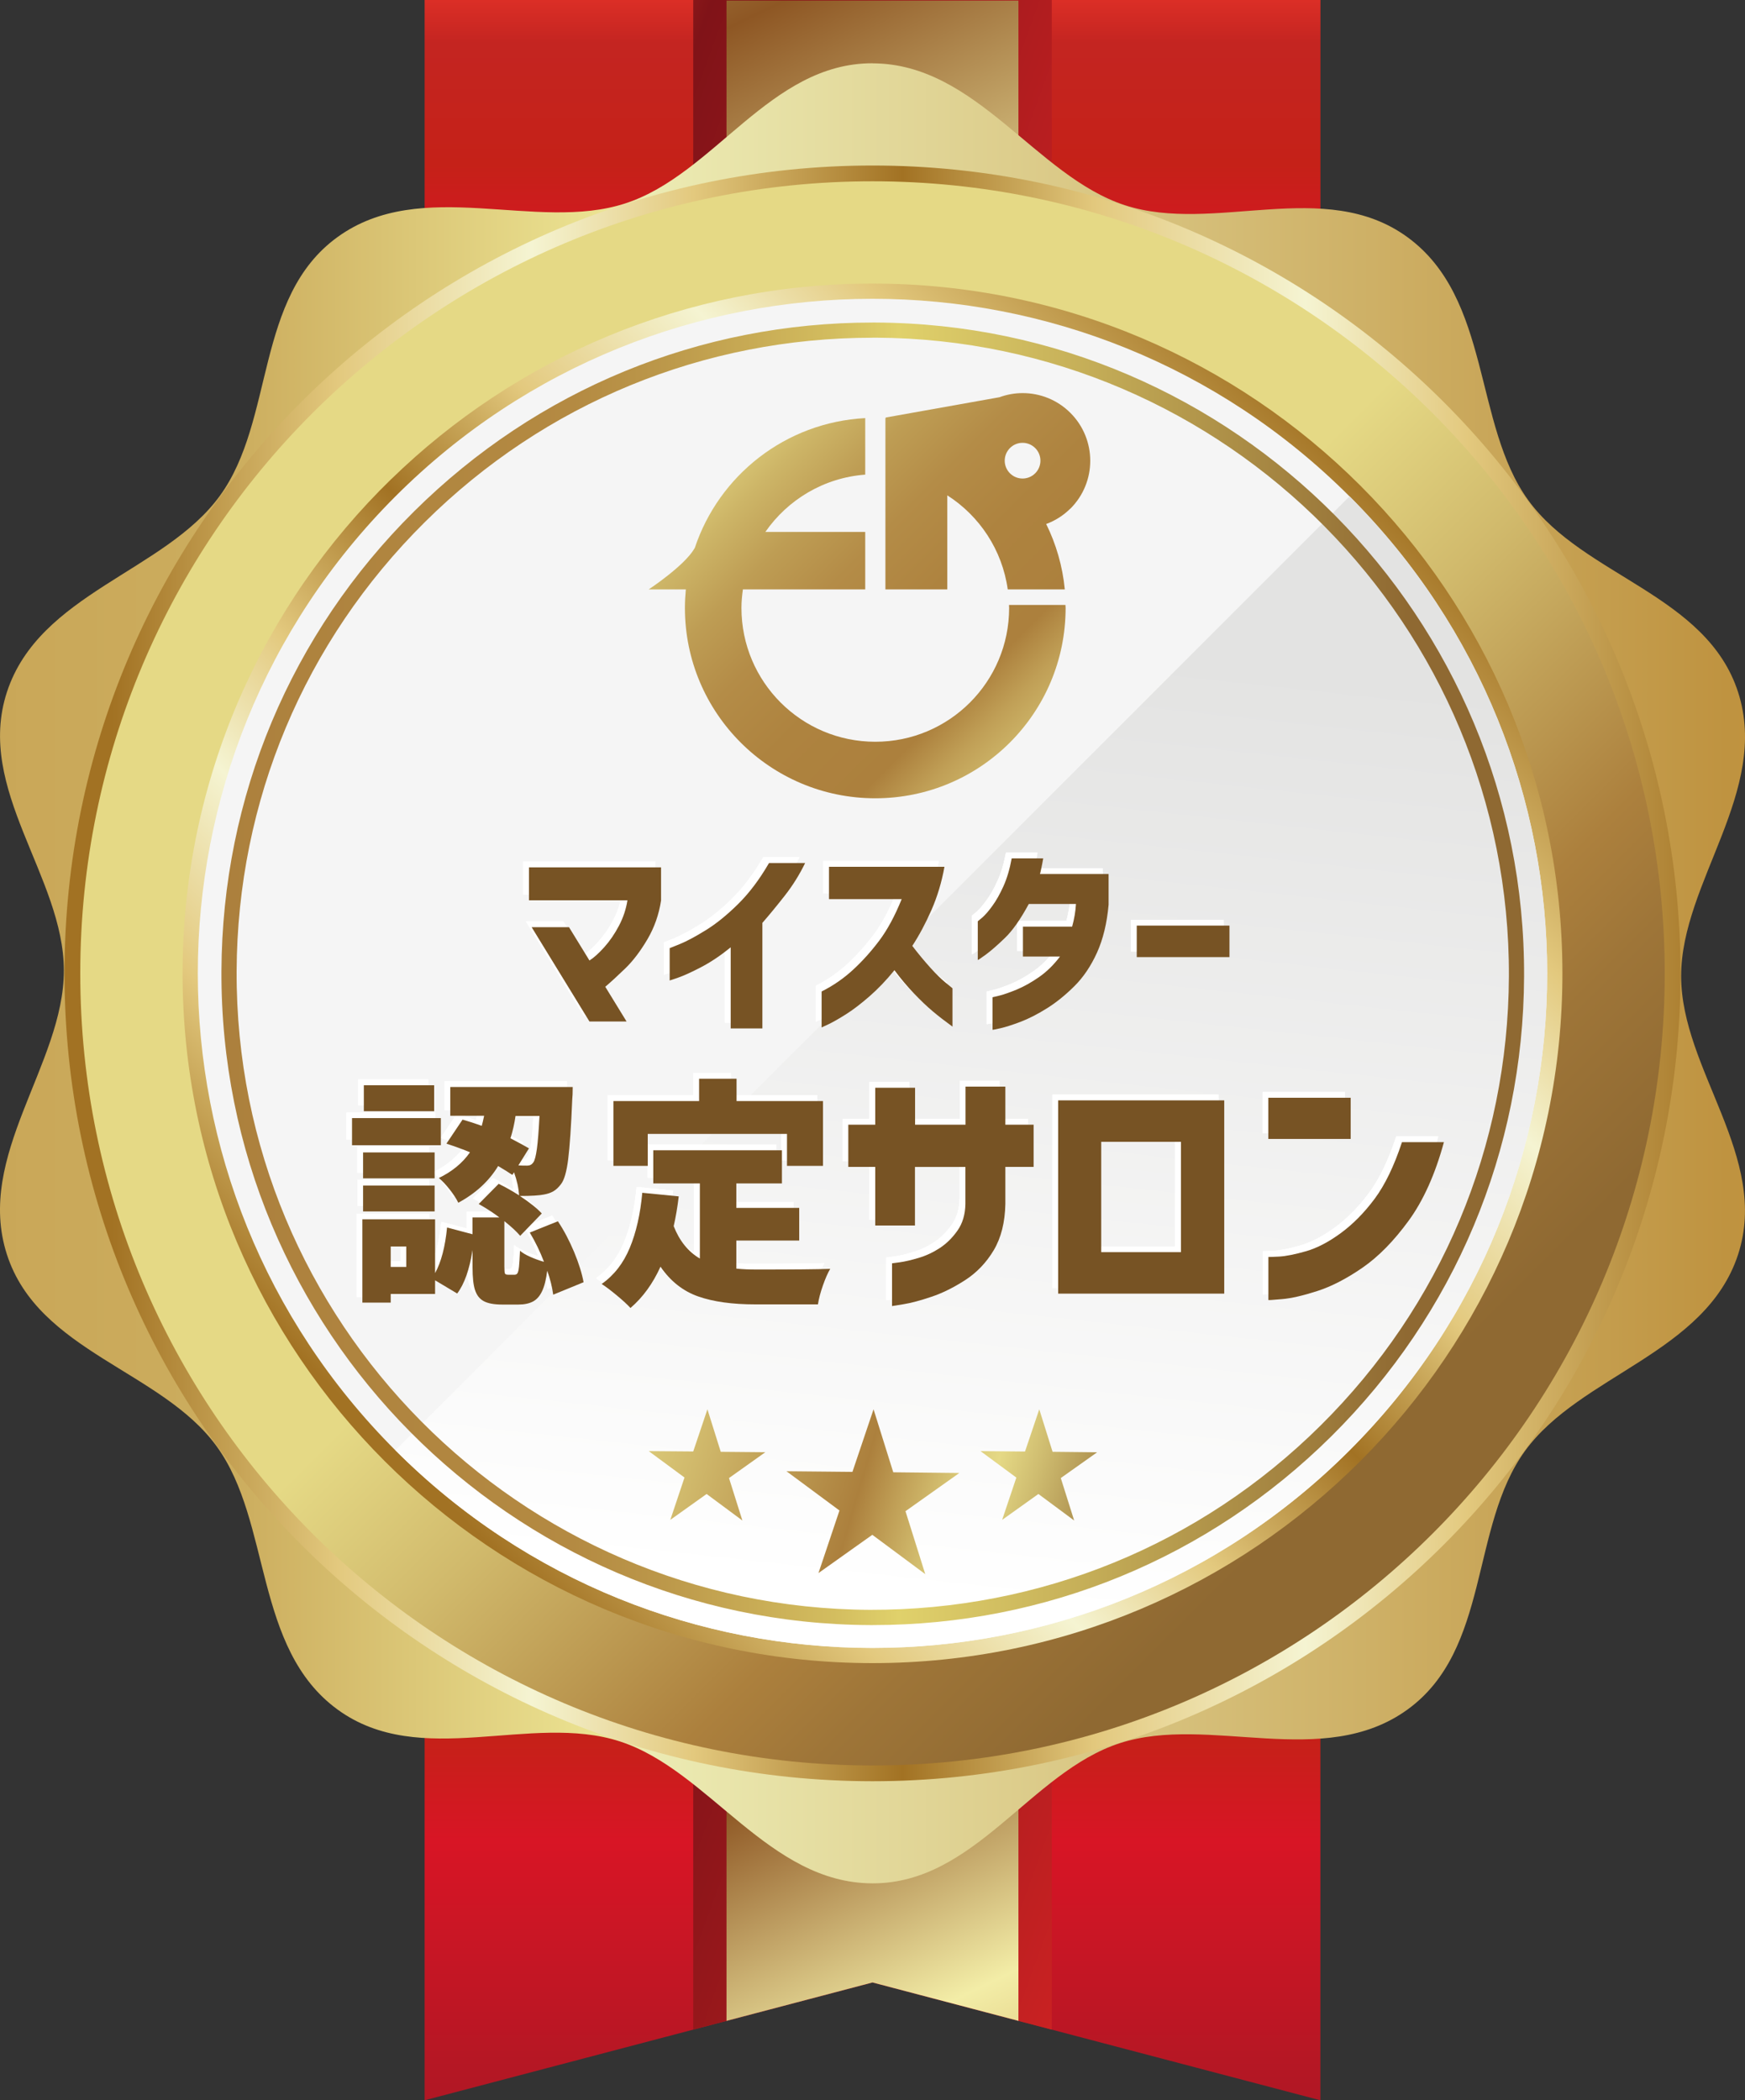 <?xml version="1.0" encoding="UTF-8"?>
<svg xmlns="http://www.w3.org/2000/svg" xmlns:xlink="http://www.w3.org/1999/xlink" viewBox="0 0 300 361.13">
  <rect x="0" y="0" width="300" height="361.13" fill="#333333" stroke="none"/>
  <defs>
    <style>
      .cls-1 {
        fill: url(#linear-gradient-2);
      }

      .cls-2 {
        fill: url(#_名称未設定グラデーション_1249);
      }

      .cls-3 {
        fill: url(#_名称未設定グラデーション_1248-2);
      }

      .cls-4 {
        fill: url(#_名称未設定グラデーション_257-3);
      }

      .cls-5 {
        fill: #fff;
      }

      .cls-6 {
        fill: url(#_名称未設定グラデーション_536);
      }

      .cls-7 {
        fill: url(#_名称未設定グラデーション_1248);
      }

      .cls-8 {
        fill: url(#GradientFill_1);
      }

      .cls-9 {
        fill: url(#_名称未設定グラデーション_254-2);
      }

      .cls-10 {
        fill: url(#linear-gradient-3);
      }

      .cls-11 {
        isolation: isolate;
      }

      .cls-12 {
        fill: url(#_名称未設定グラデーション_303);
      }

      .cls-13 {
        fill: url(#_名称未設定グラデーション_254);
      }

      .cls-14 {
        fill: url(#_名称未設定グラデーション_257-2);
      }

      .cls-15 {
        fill: url(#_名称未設定グラデーション_303-2);
      }

      .cls-16 {
        fill: url(#_名称未設定グラデーション_257);
      }

      .cls-17 {
        clip-rule: evenodd;
        fill: none;
      }

      .cls-18 {
        mix-blend-mode: multiply;
      }

      .cls-19 {
        fill: #775324;
      }

      .cls-20 {
        fill: #f5f5f5;
      }

      .cls-21 {
        fill: url(#_名称未設定グラデーション_285);
      }

      .cls-22 {
        fill: url(#_名称未設定グラデーション_652);
        fill-rule: evenodd;
      }

      .cls-23 {
        fill: url(#linear-gradient);
      }

      .cls-24 {
        clip-path: url(#clippath);
      }
    </style>
    <clipPath id="clippath">
      <polygon class="cls-17" points="227 361.13 150 340.87 73 361.13 73 270.17 227 270.17 227 361.13"/>
    </clipPath>
    <linearGradient id="_名称未設定グラデーション_1248" data-name="名称未設定グラデーション 1248" x1="150" y1="270.28" x2="150" y2="360.97" gradientUnits="userSpaceOnUse">
      <stop offset="0" stop-color="#db2e26"/>
      <stop offset=".08" stop-color="#c42521"/>
      <stop offset=".31" stop-color="#c52118"/>
      <stop offset=".51" stop-color="#d81525"/>
      <stop offset="1" stop-color="#b01724"/>
    </linearGradient>
    <linearGradient id="_名称未設定グラデーション_303" data-name="名称未設定グラデーション 303" x1="71.73" y1="287.32" x2="242.95" y2="349.52" gradientUnits="userSpaceOnUse">
      <stop offset="0" stop-color="#db3e26"/>
      <stop offset="0" stop-color="#d43b24"/>
      <stop offset=".08" stop-color="#c43621"/>
      <stop offset=".23" stop-color="#801318"/>
      <stop offset=".78" stop-color="#da2525"/>
      <stop offset="1" stop-color="#7c181d"/>
    </linearGradient>
    <linearGradient id="_名称未設定グラデーション_1249" data-name="名称未設定グラデーション 1249" x1="117.38" y1="247.98" x2="217.89" y2="456.8" gradientUnits="userSpaceOnUse">
      <stop offset="0" stop-color="#b28f54"/>
      <stop offset=".26" stop-color="#8e5724"/>
      <stop offset=".46" stop-color="#f3eda7"/>
      <stop offset=".63" stop-color="#caa454"/>
      <stop offset=".85" stop-color="#b5822d"/>
      <stop offset="1" stop-color="#9a5b26"/>
    </linearGradient>
    <linearGradient id="_名称未設定グラデーション_1248-2" data-name="名称未設定グラデーション 1248" x1="150" y1=".11" x2="150" y2="90.79" xlink:href="#_名称未設定グラデーション_1248"/>
    <linearGradient id="_名称未設定グラデーション_303-2" data-name="名称未設定グラデーション 303" x1="71.67" y1="17.02" x2="243.02" y2="79.27" xlink:href="#_名称未設定グラデーション_303"/>
    <linearGradient id="GradientFill_1" data-name="GradientFill 1" x1="117.38" y1="-22.29" x2="217.89" y2="186.52" gradientUnits="userSpaceOnUse">
      <stop offset="0" stop-color="#b28f54"/>
      <stop offset=".12" stop-color="#8e5724"/>
      <stop offset=".4" stop-color="#f3eda7"/>
      <stop offset=".67" stop-color="#caa454"/>
      <stop offset=".85" stop-color="#b5822d"/>
      <stop offset="1" stop-color="#9a5b26"/>
    </linearGradient>
    <linearGradient id="_名称未設定グラデーション_652" data-name="名称未設定グラデーション 652" x1="367.93" y1="167.36" x2="-106.32" y2="167.36" gradientUnits="userSpaceOnUse">
      <stop offset="0" stop-color="#d09d30"/>
      <stop offset=".15" stop-color="#bf9340"/>
      <stop offset=".54" stop-color="#ecebb3"/>
      <stop offset=".56" stop-color="#ebe291"/>
      <stop offset=".69" stop-color="#ccad5e"/>
      <stop offset=".85" stop-color="#c7a253"/>
      <stop offset="1" stop-color="#d5be75"/>
    </linearGradient>
    <linearGradient id="linear-gradient" x1="19.38" y1="167.36" x2="296.47" y2="167.36" gradientUnits="userSpaceOnUse">
      <stop offset="0" stop-color="#a27223"/>
      <stop offset=".09" stop-color="#ccab5e"/>
      <stop offset=".14" stop-color="#e3c97e"/>
      <stop offset=".26" stop-color="#f5f4d2"/>
      <stop offset=".36" stop-color="#e3c97e"/>
      <stop offset=".49" stop-color="#a27223"/>
      <stop offset=".57" stop-color="#ccab5e"/>
      <stop offset=".61" stop-color="#e3c97e"/>
      <stop offset=".74" stop-color="#f5f4d2"/>
      <stop offset=".84" stop-color="#e3c97e"/>
      <stop offset="1" stop-color="#a27223"/>
    </linearGradient>
    <linearGradient id="_名称未設定グラデーション_536" data-name="名称未設定グラデーション 536" x1="50" y1="67.36" x2="233.12" y2="250.48" gradientUnits="userSpaceOnUse">
      <stop offset=".51" stop-color="#e5d985"/>
      <stop offset=".63" stop-color="#d1ba6c"/>
      <stop offset=".82" stop-color="#ac803d"/>
      <stop offset=".89" stop-color="#9e7538"/>
      <stop offset="1" stop-color="#8f6932"/>
    </linearGradient>
    <linearGradient id="linear-gradient-2" x1="67.95" y1="249.41" x2="235.52" y2="81.85" xlink:href="#linear-gradient"/>
    <linearGradient id="_名称未設定グラデーション_285" data-name="名称未設定グラデーション 285" x1="429.57" y1="-701.21" x2="301.07" y2="-597.84" gradientTransform="translate(369.99 910.24) rotate(-45)" gradientUnits="userSpaceOnUse">
      <stop offset="0" stop-color="#e3e3e2"/>
      <stop offset="1" stop-color="#fff"/>
    </linearGradient>
    <linearGradient id="linear-gradient-3" x1="38.06" y1="167.44" x2="262.02" y2="167.44" gradientUnits="userSpaceOnUse">
      <stop offset="0" stop-color="#ac803d"/>
      <stop offset=".27" stop-color="#b48a42"/>
      <stop offset=".34" stop-color="#bc984a"/>
      <stop offset=".47" stop-color="#d3bd5f"/>
      <stop offset=".52" stop-color="#e0d16b"/>
      <stop offset=".65" stop-color="#c8b25a"/>
      <stop offset=".91" stop-color="#8f6932"/>
    </linearGradient>
    <linearGradient id="_名称未設定グラデーション_254" data-name="名称未設定グラデーション 254" x1="118.21" y1="78.79" x2="188.88" y2="149.45" gradientUnits="userSpaceOnUse">
      <stop offset="0" stop-color="#e5d985"/>
      <stop offset=".02" stop-color="#e1d380"/>
      <stop offset=".12" stop-color="#cdb567"/>
      <stop offset=".22" stop-color="#be9d54"/>
      <stop offset=".33" stop-color="#b48c47"/>
      <stop offset=".46" stop-color="#ae833f"/>
      <stop offset=".62" stop-color="#ac803d"/>
      <stop offset=".69" stop-color="#c09f56"/>
      <stop offset=".81" stop-color="#dac978"/>
      <stop offset=".87" stop-color="#e5d985"/>
      <stop offset=".91" stop-color="#cdba6e"/>
      <stop offset=".99" stop-color="#936e36"/>
      <stop offset="1" stop-color="#8f6932"/>
    </linearGradient>
    <linearGradient id="_名称未設定グラデーション_254-2" data-name="名称未設定グラデーション 254" x1="139.48" y1="57.52" x2="210.14" y2="128.19" xlink:href="#_名称未設定グラデーション_254"/>
    <linearGradient id="_名称未設定グラデーション_257" data-name="名称未設定グラデーション 257" x1="102.47" y1="243.75" x2="192.48" y2="270.25" gradientUnits="userSpaceOnUse">
      <stop offset="0" stop-color="#e5d985"/>
      <stop offset=".19" stop-color="#d1ba6c"/>
      <stop offset=".5" stop-color="#ac803d"/>
      <stop offset=".57" stop-color="#c09f56"/>
      <stop offset=".67" stop-color="#dac978"/>
      <stop offset=".73" stop-color="#e5d985"/>
      <stop offset=".81" stop-color="#cdba6e"/>
      <stop offset=".99" stop-color="#936e36"/>
      <stop offset="1" stop-color="#8f6932"/>
    </linearGradient>
    <linearGradient id="_名称未設定グラデーション_257-2" data-name="名称未設定グラデーション 257" x1="106.11" y1="231.4" x2="196.12" y2="257.9" xlink:href="#_名称未設定グラデーション_257"/>
    <linearGradient id="_名称未設定グラデーション_257-3" data-name="名称未設定グラデーション 257" x1="101.56" y1="246.85" x2="191.57" y2="273.35" xlink:href="#_名称未設定グラデーション_257"/>
  </defs>
  <g class="cls-11">
    <g id="_レイヤー_1" data-name="レイヤー 1">
      <g>
        <g class="cls-24">
          <rect class="cls-7" x="73" y="270.17" width="154.01" height="90.96"/>
          <rect class="cls-12" x="119.18" y="270.38" width="61.64" height="90.75"/>
          <rect class="cls-2" x="124.9" y="270.38" width="50.19" height="90.75"/>
        </g>
        <g>
          <rect class="cls-3" x="73" width="154.01" height="90.96"/>
          <rect class="cls-15" x="119.18" width="61.64" height="90.96"/>
          <rect class="cls-8" x="124.9" y=".1" width="50.19" height="90.75"/>
        </g>
        <path class="cls-22" d="M150,10.89c17.87.03,28.08,19.41,43.41,24.4,15.33,4.98,34.33-4.89,48.56,5.49,14.44,10.53,11.31,32.21,20.78,45.25,9.47,13.04,30.65,16.22,36.06,32.98,5.49,17.01-9.79,32.71-9.79,48.82s15.26,31.13,9.79,47.88c-5.56,16.99-27.14,20.71-36.62,33.75-9.47,13.04-5.95,34.16-20.22,44.49-14.48,10.48-34.13.8-49.46,5.78-15.33,4.98-24.9,24.14-42.51,24.1-17.87-.03-28.08-19.41-43.41-24.4-15.33-4.98-34.33,4.89-48.56-5.49-14.44-10.53-11.31-32.21-20.78-45.25-9.47-13.04-30.65-16.22-36.06-32.99-5.49-17,9.79-32.7,9.79-48.82s-15.26-31.13-9.79-47.88c5.55-16.99,27.14-20.71,36.61-33.75,9.47-13.04,5.95-34.16,20.23-44.49,14.47-10.48,34.13-.8,49.46-5.78,15.33-4.98,24.89-24.14,42.51-24.1Z"/>
        <g>
          <path class="cls-23" d="M288.91,167.36c0,76.72-62.18,138.91-138.91,138.91S11.09,244.08,11.09,167.36,73.28,28.46,150,28.46s138.91,62.19,138.91,138.9Z"/>
          <path class="cls-6" d="M286.2,167.36c0,75.22-60.97,136.2-136.2,136.2S13.8,242.58,13.8,167.36,74.78,31.17,150,31.17s136.2,60.98,136.2,136.19Z"/>
          <path class="cls-1" d="M67.3,82.35c21.36-20.79,50.54-33.59,82.7-33.59,65.51,0,118.61,53.1,118.61,118.6s-53.1,118.6-118.61,118.6S31.39,232.87,31.39,167.36c0-33.34,13.75-63.47,35.9-85.01"/>
          <g>
            <path class="cls-20" d="M232.01,85.35c45.3,45.3,45.3,118.73,0,164.03-45.3,45.3-118.73,45.3-164.03,0-45.3-45.3-45.3-118.73,0-164.03,45.3-45.3,118.73-45.3,164.03,0Z"/>
            <path class="cls-21" d="M67.99,249.37c45.3,45.3,118.73,45.3,164.03,0,45.3-45.3,45.3-118.73,0-164.03L67.99,249.37Z"/>
          </g>
          <path class="cls-10" d="M150.06,279.42c-.17,0-.33,0-.5,0-61.74-.27-111.76-50.72-111.49-112.47.13-29.91,11.9-57.98,33.14-79.04,21.12-20.94,49.09-32.45,78.81-32.45.17,0,.34,0,.51,0,61.75.27,111.76,50.72,111.49,112.46h0c-.13,29.91-11.9,57.98-33.14,79.04-21.12,20.94-49.1,32.46-78.82,32.46ZM150.02,58.07c-29.03,0-56.35,11.24-76.97,31.69-20.75,20.57-32.24,47.98-32.37,77.19-.26,60.3,48.59,109.58,108.89,109.85,29.2.07,56.73-11.13,77.47-31.7,20.75-20.57,32.24-47.98,32.37-77.2.26-60.3-48.59-109.57-108.89-109.84-.16,0-.33,0-.5,0Z"/>
          <g>
            <path class="cls-13" d="M173.47,104.02c0,.17.02.34.02.51,0,12.71-10.3,23.01-23.01,23.01s-23.01-10.3-23.01-23.01c0-1.08.1-2.14.25-3.19h21.03v-9.88h-17.17c3.85-5.54,10.05-9.32,17.17-9.85v-9.72c-13.7.72-25.15,9.84-29.3,22.32-.03.05-.05.08-.08.13-1.74,2.98-7.84,7-7.84,7h6.38c-.1,1.05-.16,2.11-.16,3.19,0,18.08,14.65,32.73,32.73,32.73s32.72-14.65,32.72-32.73c0-.17-.02-.34-.03-.51h-9.72Z"/>
            <path class="cls-9" d="M184.02,87.44c-1.22,1.22-2.65,2.1-4.16,2.66,1.7,3.44,2.81,7.23,3.2,11.24h-9.81c-.95-6.8-4.86-12.63-10.39-16.17v16.17h-10.64v-29.45s.09.01.14.01l-.14-.1,19.61-3.5c1.28-.47,2.63-.71,3.98-.71h0c2.98,0,5.95,1.14,8.22,3.41,4.54,4.55,4.54,11.91,0,16.45ZM173.63,77.04c-1.2,1.2-1.2,3.14,0,4.34s3.14,1.2,4.34,0c1.2-1.2,1.2-3.14,0-4.34-1.2-1.2-3.15-1.2-4.34,0Z"/>
          </g>
          <g class="cls-18">
            <polygon class="cls-16" points="150.18 242.32 153.57 253.15 164.93 253.27 155.67 259.84 159.07 270.66 149.97 263.9 140.71 270.48 144.32 259.72 135.21 252.97 146.55 253.08 150.18 242.32"/>
            <polygon class="cls-14" points="178.67 242.32 180.96 249.63 188.62 249.71 182.37 254.14 184.67 261.44 178.52 256.88 172.29 261.33 174.73 254.06 168.57 249.51 176.22 249.58 178.67 242.32"/>
            <polygon class="cls-4" points="121.62 242.32 123.91 249.63 131.57 249.7 125.33 254.14 127.63 261.44 121.48 256.88 115.24 261.33 117.68 254.05 111.53 249.51 119.18 249.57 121.62 242.32"/>
          </g>
          <g>
            <g>
              <g>
                <g>
                  <path class="cls-5" d="M106.87,153.82h-16.91v-5.66h22.71v5.69c-.37,2.42-1.15,4.65-2.36,6.7-1.21,2.05-2.47,3.7-3.78,4.97-1.31,1.27-2.46,2.32-3.45,3.17l3.66,5.97h-6.38l-9.94-16.22h6.42l3.52,5.73c.74-.46,1.58-1.22,2.54-2.28.95-1.06,1.8-2.3,2.54-3.71.74-1.41,1.22-2.87,1.45-4.37Z"/>
                  <path class="cls-5" d="M131.22,147.4h6.21c-.97,2-2.15,3.89-3.54,5.66-1.39,1.77-2.66,3.31-3.81,4.63v18.15h-5.45v-13.94c-1.77,1.43-3.47,2.57-5.11,3.42-1.63.85-2.93,1.44-3.9,1.78-.97.33-1.46.5-1.48.5v-5.56s.61-.24,1.76-.71c1.15-.47,2.62-1.25,4.4-2.35,1.78-1.09,3.64-2.59,5.57-4.49,1.93-1.9,3.71-4.26,5.35-7.09Z"/>
                  <path class="cls-5" d="M154.03,153.61h-12.49v-5.56h19.85c-.48,2.67-1.23,5.14-2.23,7.42-1,2.28-2.1,4.34-3.3,6.18,1.04,1.36,2.07,2.6,3.09,3.73,1.02,1.13,1.91,2,2.66,2.61.75.61,1.13.93,1.16.95v6.59c-1.24-.9-2.37-1.77-3.38-2.62-1.01-.85-2.09-1.88-3.25-3.09-1.15-1.21-2.27-2.54-3.35-3.99-1.4,1.73-2.84,3.23-4.3,4.5s-2.81,2.31-4.05,3.09c-1.24.78-2.24,1.35-3,1.71-.76.36-1.15.54-1.17.54v-6.18c2-1.01,3.8-2.25,5.4-3.73s3.1-3.14,4.5-5c1.4-1.86,2.69-4.25,3.86-7.14Z"/>
                  <path class="cls-5" d="M172.94,146.61h5.42c-.12.67-.23,1.27-.35,1.81s-.18.83-.21.88h11.8v5.28c-.28,3.15-.94,5.89-1.98,8.21-1.05,2.32-2.35,4.26-3.92,5.81-1.56,1.55-3.15,2.83-4.76,3.83-1.61,1-3.12,1.77-4.52,2.3-1.41.53-2.54.89-3.42,1.09-.87.2-1.32.28-1.35.26v-5.59s.43-.1,1.21-.29c.78-.2,1.78-.55,2.99-1.05,1.21-.51,2.47-1.21,3.78-2.12,1.31-.91,2.52-2.09,3.62-3.54h-6.38v-5.14h8.46c.37-1.33.59-2.63.66-3.9h-8.11c-1.43,2.65-2.81,4.61-4.14,5.88-1.33,1.28-2.43,2.23-3.28,2.85-.85.62-1.3.92-1.35.9v-6.66s.28-.21.78-.64c.49-.43,1.07-1.09,1.72-1.99.66-.9,1.29-2.02,1.9-3.36.61-1.35,1.09-2.95,1.43-4.81Z"/>
                  <path class="cls-5" d="M194.44,163.59v-5.42h15.94v5.42h-15.94Z"/>
                </g>
                <g>
                  <path class="cls-5" d="M106.87,153.82h-16.91v-5.66h22.71v5.69c-.37,2.42-1.15,4.65-2.36,6.7-1.21,2.05-2.47,3.7-3.78,4.97-1.31,1.27-2.46,2.32-3.45,3.17l3.66,5.97h-6.38l-9.94-16.22h6.42l3.52,5.73c.74-.46,1.58-1.22,2.54-2.28.95-1.06,1.8-2.3,2.54-3.71.74-1.41,1.22-2.87,1.45-4.37Z"/>
                  <path class="cls-5" d="M131.22,147.4h6.21c-.97,2-2.15,3.89-3.54,5.66-1.39,1.77-2.66,3.31-3.81,4.63v18.15h-5.45v-13.94c-1.77,1.43-3.47,2.57-5.11,3.42-1.63.85-2.93,1.44-3.9,1.78-.97.33-1.46.5-1.48.5v-5.56s.61-.24,1.76-.71c1.15-.47,2.62-1.25,4.4-2.35,1.78-1.09,3.64-2.59,5.57-4.49,1.93-1.9,3.71-4.26,5.35-7.09Z"/>
                  <path class="cls-5" d="M154.03,153.61h-12.49v-5.56h19.85c-.48,2.67-1.23,5.14-2.23,7.42-1,2.28-2.1,4.34-3.3,6.18,1.04,1.36,2.07,2.6,3.09,3.73,1.02,1.13,1.91,2,2.66,2.61.75.61,1.13.93,1.16.95v6.59c-1.24-.9-2.37-1.77-3.38-2.62-1.01-.85-2.09-1.88-3.25-3.09-1.15-1.21-2.27-2.54-3.35-3.99-1.4,1.73-2.84,3.23-4.3,4.5s-2.81,2.31-4.05,3.09c-1.24.78-2.24,1.35-3,1.71-.76.36-1.15.54-1.17.54v-6.18c2-1.01,3.8-2.25,5.4-3.73s3.1-3.14,4.5-5c1.4-1.86,2.69-4.25,3.86-7.14Z"/>
                  <path class="cls-5" d="M172.94,146.61h5.42c-.12.67-.23,1.27-.35,1.81s-.18.83-.21.88h11.8v5.28c-.28,3.15-.94,5.89-1.98,8.21-1.05,2.32-2.35,4.26-3.92,5.81-1.56,1.55-3.15,2.83-4.76,3.83-1.61,1-3.12,1.77-4.52,2.3-1.41.53-2.54.89-3.42,1.09-.87.2-1.32.28-1.35.26v-5.59s.43-.1,1.21-.29c.78-.2,1.78-.55,2.99-1.05,1.21-.51,2.47-1.21,3.78-2.12,1.31-.91,2.52-2.09,3.62-3.54h-6.38v-5.14h8.46c.37-1.33.59-2.63.66-3.9h-8.11c-1.43,2.65-2.81,4.61-4.14,5.88-1.33,1.28-2.43,2.23-3.28,2.85-.85.62-1.3.92-1.35.9v-6.66s.28-.21.78-.64c.49-.43,1.07-1.09,1.72-1.99.66-.9,1.29-2.02,1.9-3.36.61-1.35,1.09-2.95,1.43-4.81Z"/>
                  <path class="cls-5" d="M194.44,163.59v-5.42h15.94v5.42h-15.94Z"/>
                </g>
                <g>
                  <path class="cls-5" d="M106.87,153.82h-16.91v-5.66h22.71v5.69c-.37,2.42-1.15,4.65-2.36,6.7-1.21,2.05-2.47,3.7-3.78,4.97-1.31,1.27-2.46,2.32-3.45,3.17l3.66,5.97h-6.38l-9.94-16.22h6.42l3.52,5.73c.74-.46,1.58-1.22,2.54-2.28.95-1.06,1.8-2.3,2.54-3.71.74-1.41,1.22-2.87,1.45-4.37Z"/>
                  <path class="cls-5" d="M131.22,147.4h6.21c-.97,2-2.15,3.89-3.54,5.66-1.39,1.77-2.66,3.31-3.81,4.63v18.15h-5.45v-13.94c-1.77,1.43-3.47,2.57-5.11,3.42-1.63.85-2.93,1.44-3.9,1.78-.97.33-1.46.5-1.48.5v-5.56s.61-.24,1.76-.71c1.15-.47,2.62-1.25,4.4-2.35,1.78-1.09,3.64-2.59,5.57-4.49,1.93-1.9,3.71-4.26,5.35-7.09Z"/>
                  <path class="cls-5" d="M154.03,153.61h-12.49v-5.56h19.85c-.48,2.67-1.23,5.14-2.23,7.42-1,2.28-2.1,4.34-3.3,6.18,1.04,1.36,2.07,2.6,3.09,3.73,1.02,1.13,1.91,2,2.66,2.61.75.61,1.13.93,1.16.95v6.59c-1.24-.9-2.37-1.77-3.38-2.62-1.01-.85-2.09-1.88-3.25-3.09-1.15-1.21-2.27-2.54-3.35-3.99-1.4,1.73-2.84,3.23-4.3,4.5s-2.81,2.31-4.05,3.09c-1.24.78-2.24,1.35-3,1.71-.76.36-1.15.54-1.17.54v-6.18c2-1.01,3.8-2.25,5.4-3.73s3.1-3.14,4.5-5c1.4-1.86,2.69-4.25,3.86-7.14Z"/>
                  <path class="cls-5" d="M172.94,146.61h5.42c-.12.67-.23,1.27-.35,1.81s-.18.83-.21.88h11.8v5.28c-.28,3.15-.94,5.89-1.98,8.21-1.05,2.32-2.35,4.26-3.92,5.81-1.56,1.55-3.15,2.83-4.76,3.83-1.61,1-3.12,1.77-4.52,2.3-1.41.53-2.54.89-3.42,1.09-.87.2-1.32.28-1.35.26v-5.59s.43-.1,1.21-.29c.78-.2,1.78-.55,2.99-1.05,1.21-.51,2.47-1.21,3.78-2.12,1.31-.91,2.52-2.09,3.62-3.54h-6.38v-5.14h8.46c.37-1.33.59-2.63.66-3.9h-8.11c-1.43,2.65-2.81,4.61-4.14,5.88-1.33,1.28-2.43,2.23-3.28,2.85-.85.62-1.3.92-1.35.9v-6.66s.28-.21.78-.64c.49-.43,1.07-1.09,1.72-1.99.66-.9,1.29-2.02,1.9-3.36.61-1.35,1.09-2.95,1.43-4.81Z"/>
                  <path class="cls-5" d="M194.44,163.59v-5.42h15.94v5.42h-15.94Z"/>
                </g>
              </g>
              <g>
                <g>
                  <path class="cls-5" d="M74.81,191.27v4.66h-15.27v-4.66h15.27ZM94.12,221.64c-.19-1.38-.54-2.75-1.03-4.13-.19,1.51-.49,2.69-.89,3.53-.4.84-.92,1.43-1.57,1.77-.65.34-1.48.52-2.5.52h-2.76c-1.43,0-2.5-.2-3.22-.6-.72-.4-1.21-1.05-1.49-1.94-.28-.89-.41-2.18-.41-3.86v-2.97c-.52,3.33-1.4,5.82-2.64,7.47l-3.8-2.27v2.35h-7.63v1.49h-4.87v-14.32h12.5v9.24c1.05-1.9,1.73-4.51,2.06-7.84l4.37,1.16v-2.89h4.62c-1.05-.8-2.23-1.57-3.55-2.31l3.43-3.47c1.13.55,2.3,1.21,3.51,1.98-.08-1.26-.37-2.59-.87-3.96l-.29.45c-.52-.36-1.33-.87-2.44-1.53-1.57,2.59-3.85,4.69-6.85,6.31-.33-.69-.83-1.45-1.49-2.29-.66-.84-1.28-1.49-1.86-1.96,2.28-1.1,4.07-2.57,5.36-4.42-1.18-.5-2.53-.99-4.05-1.49l2.77-4.13c.99.28,2.09.63,3.3,1.07.11-.38.25-.96.41-1.73h-5.82v-4.95h21.05c0,.99-.03,1.69-.08,2.1-.19,4.7-.43,8.14-.7,10.32-.27,2.17-.69,3.6-1.24,4.29-.41.55-.85.96-1.3,1.22-.45.26-1,.45-1.63.56-.77.16-2.15.25-4.13.25,1.7,1.13,2.96,2.13,3.76,3.01l-3.71,3.84c-.63-.74-1.54-1.58-2.72-2.52v7.84c0,.63.04,1.02.1,1.16.07.14.24.21.52.21h1.16c.22,0,.38-.1.49-.29.11-.19.19-.57.25-1.13.06-.56.11-1.46.17-2.7.41.36,1,.71,1.77,1.05.77.34,1.56.63,2.35.85-.66-1.73-1.47-3.41-2.44-5.03l4.83-1.94c1.05,1.57,1.97,3.33,2.79,5.28.81,1.95,1.35,3.69,1.63,5.2l-5.24,2.15ZM73.73,197.17v4.46h-12.3v-4.46h12.3ZM61.44,207.32v-4.46h12.3v4.46h-12.3ZM73.65,185.61v4.46h-12.09v-4.46h12.09ZM68.87,216.85v-3.51h-2.68v3.51h2.68ZM87.64,190.89c-.19,1.32-.48,2.6-.87,3.84,1.32.69,2.38,1.27,3.18,1.73l-1.82,2.93c.36.03.81.04,1.36.04h.17c.44,0,.78-.18,1.03-.54.25-.33.45-1.11.62-2.33s.32-3.12.45-5.67h-4.13Z"/>
                  <path class="cls-5" d="M125.61,217.14c1.02.11,2.21.16,3.59.16,6.22,0,10.4-.04,12.55-.12-.41.69-.83,1.64-1.26,2.87-.43,1.22-.71,2.3-.85,3.24h-10.77c-3.94,0-7.2-.45-9.8-1.36-2.6-.91-4.77-2.61-6.5-5.12-1.32,2.92-3.04,5.28-5.16,7.1-.5-.55-1.27-1.27-2.33-2.15-1.06-.88-1.93-1.54-2.62-1.98,2.12-1.49,3.73-3.56,4.83-6.21,1.1-2.65,1.82-5.81,2.15-9.47l6.27.62c-.22,1.84-.51,3.55-.87,5.12.99,2.53,2.49,4.39,4.5,5.57v-12.92h-8.01v-5.7h22.12v5.7h-7.84v4.21h10.81v5.61h-10.81v4.83ZM110.38,193.99v5.49h-5.9v-11.14h14.73v-3.84h6.44v3.84h14.86v11.14h-6.19v-5.49h-23.94Z"/>
                  <path class="cls-5" d="M156.33,209.73h-6.85v-10.08h-4.63v-7.26h4.63v-6.35h6.85v6.35h8.67v-6.54h6.85v6.54h4.86v7.26h-4.86v6.36c-.06,3.18-.73,5.83-2,7.97-1.27,2.13-2.91,3.84-4.9,5.13-2,1.29-3.94,2.25-5.83,2.88-1.89.64-3.48,1.06-4.77,1.27-1.29.21-1.94.32-1.98.32v-7.35s.48-.06,1.34-.18,1.94-.37,3.22-.75c1.29-.38,2.5-.95,3.65-1.7,1.15-.76,2.16-1.75,3.04-3s1.33-2.77,1.36-4.58v-6.36h-8.67v10.08Z"/>
                  <path class="cls-5" d="M209.49,221.45h-28.55v-33.23h28.55v33.23ZM202.04,195.35h-13.71v18.97h13.71v-18.97Z"/>
                  <path class="cls-5" d="M217.07,194.85v-7.08h14.16v7.08h-14.16ZM240.04,195.39h7.22c-1.51,5.54-3.54,10.05-6.08,13.53-2.54,3.48-5.18,6.17-7.92,8.06-2.74,1.89-5.33,3.23-7.79,4.02-2.45.79-4.46,1.25-6.01,1.38-1.56.14-2.35.19-2.38.16v-7.4s.65,0,1.86-.07c1.21-.07,2.76-.39,4.65-.93,1.89-.55,3.88-1.59,5.97-3.13,2.09-1.54,4.02-3.5,5.79-5.88,1.77-2.38,3.34-5.62,4.7-9.74Z"/>
                </g>
                <g>
                  <path class="cls-5" d="M74.81,191.27v4.66h-15.27v-4.66h15.27ZM94.12,221.64c-.19-1.38-.54-2.75-1.03-4.13-.19,1.51-.49,2.69-.89,3.53-.4.84-.92,1.43-1.57,1.77-.65.34-1.48.52-2.5.52h-2.76c-1.43,0-2.5-.2-3.22-.6-.72-.4-1.21-1.05-1.49-1.94-.28-.89-.41-2.18-.41-3.86v-2.97c-.52,3.33-1.4,5.82-2.64,7.47l-3.8-2.27v2.35h-7.63v1.49h-4.87v-14.32h12.5v9.24c1.05-1.9,1.73-4.51,2.06-7.84l4.37,1.16v-2.89h4.62c-1.05-.8-2.23-1.57-3.55-2.31l3.43-3.47c1.13.55,2.3,1.21,3.51,1.98-.08-1.26-.37-2.59-.87-3.96l-.29.45c-.52-.36-1.33-.87-2.44-1.53-1.57,2.59-3.85,4.69-6.85,6.31-.33-.69-.83-1.45-1.49-2.29-.66-.84-1.28-1.49-1.86-1.96,2.28-1.1,4.07-2.57,5.36-4.42-1.18-.5-2.53-.99-4.05-1.49l2.77-4.13c.99.28,2.09.63,3.3,1.07.11-.38.25-.96.41-1.73h-5.82v-4.95h21.05c0,.99-.03,1.69-.08,2.1-.19,4.7-.43,8.14-.7,10.32-.27,2.17-.69,3.6-1.24,4.29-.41.55-.85.96-1.3,1.22-.45.26-1,.45-1.63.56-.77.16-2.15.25-4.13.25,1.7,1.13,2.96,2.13,3.76,3.01l-3.71,3.84c-.63-.74-1.54-1.58-2.72-2.52v7.84c0,.63.04,1.02.1,1.16.07.14.24.21.52.21h1.16c.22,0,.38-.1.49-.29.11-.19.19-.57.25-1.13.06-.56.11-1.46.17-2.7.41.36,1,.71,1.77,1.05.77.34,1.56.63,2.35.85-.66-1.73-1.47-3.41-2.44-5.03l4.83-1.94c1.05,1.57,1.97,3.33,2.79,5.28.81,1.95,1.35,3.69,1.63,5.2l-5.24,2.15ZM73.73,197.17v4.46h-12.3v-4.46h12.3ZM61.44,207.32v-4.46h12.3v4.46h-12.3ZM73.65,185.61v4.46h-12.09v-4.46h12.09ZM68.87,216.85v-3.51h-2.68v3.51h2.68ZM87.64,190.89c-.19,1.32-.48,2.6-.87,3.84,1.32.69,2.38,1.27,3.18,1.73l-1.82,2.93c.36.03.81.04,1.36.04h.17c.44,0,.78-.18,1.03-.54.25-.33.45-1.11.62-2.33s.32-3.12.45-5.67h-4.13Z"/>
                  <path class="cls-5" d="M125.61,217.14c1.02.11,2.21.16,3.59.16,6.22,0,10.4-.04,12.55-.12-.41.69-.83,1.64-1.26,2.87-.43,1.22-.71,2.3-.85,3.24h-10.77c-3.94,0-7.2-.45-9.8-1.36-2.6-.91-4.77-2.61-6.5-5.12-1.32,2.92-3.04,5.28-5.16,7.1-.5-.55-1.27-1.27-2.33-2.15-1.06-.88-1.93-1.54-2.62-1.98,2.12-1.49,3.73-3.56,4.83-6.21,1.1-2.65,1.82-5.81,2.15-9.47l6.27.62c-.22,1.84-.51,3.55-.87,5.12.99,2.53,2.49,4.39,4.5,5.57v-12.92h-8.01v-5.7h22.12v5.7h-7.84v4.21h10.81v5.61h-10.81v4.83ZM110.38,193.99v5.49h-5.9v-11.14h14.73v-3.84h6.44v3.84h14.86v11.14h-6.19v-5.49h-23.94Z"/>
                  <path class="cls-5" d="M156.33,209.73h-6.85v-10.08h-4.63v-7.26h4.63v-6.35h6.85v6.35h8.67v-6.54h6.85v6.54h4.86v7.26h-4.86v6.36c-.06,3.18-.73,5.83-2,7.97-1.27,2.13-2.91,3.84-4.9,5.13-2,1.29-3.94,2.25-5.83,2.88-1.89.64-3.48,1.06-4.77,1.27-1.29.21-1.94.32-1.98.32v-7.35s.48-.06,1.34-.18,1.94-.37,3.22-.75c1.29-.38,2.5-.95,3.65-1.7,1.15-.76,2.16-1.75,3.04-3s1.33-2.77,1.36-4.58v-6.36h-8.67v10.08Z"/>
                  <path class="cls-5" d="M209.49,221.45h-28.55v-33.23h28.55v33.23ZM202.04,195.35h-13.71v18.97h13.71v-18.97Z"/>
                  <path class="cls-5" d="M217.07,194.85v-7.08h14.16v7.08h-14.16ZM240.04,195.39h7.22c-1.51,5.54-3.54,10.05-6.08,13.53-2.54,3.48-5.18,6.17-7.92,8.06-2.74,1.89-5.33,3.23-7.79,4.02-2.45.79-4.46,1.25-6.01,1.38-1.56.14-2.35.19-2.38.16v-7.4s.65,0,1.86-.07c1.21-.07,2.76-.39,4.65-.93,1.89-.55,3.88-1.59,5.97-3.13,2.09-1.54,4.02-3.5,5.79-5.88,1.77-2.38,3.34-5.62,4.7-9.74Z"/>
                </g>
                <g>
                  <path class="cls-5" d="M74.81,191.27v4.66h-15.27v-4.66h15.27ZM94.12,221.64c-.19-1.38-.54-2.75-1.03-4.13-.19,1.51-.49,2.69-.89,3.53-.4.84-.92,1.43-1.57,1.77-.65.34-1.48.52-2.5.52h-2.76c-1.43,0-2.5-.2-3.22-.6-.72-.4-1.21-1.05-1.49-1.94-.28-.89-.41-2.18-.41-3.86v-2.97c-.52,3.33-1.4,5.82-2.64,7.47l-3.8-2.27v2.35h-7.63v1.49h-4.87v-14.32h12.5v9.24c1.05-1.9,1.73-4.51,2.06-7.84l4.37,1.16v-2.89h4.62c-1.05-.8-2.23-1.57-3.55-2.31l3.43-3.47c1.13.55,2.3,1.21,3.51,1.98-.08-1.26-.37-2.59-.87-3.96l-.29.45c-.52-.36-1.33-.87-2.44-1.53-1.57,2.59-3.85,4.69-6.85,6.31-.33-.69-.83-1.45-1.49-2.29-.66-.84-1.28-1.49-1.86-1.96,2.28-1.1,4.07-2.57,5.36-4.42-1.18-.5-2.53-.99-4.05-1.49l2.77-4.13c.99.28,2.09.63,3.3,1.07.11-.38.25-.96.41-1.73h-5.82v-4.95h21.05c0,.99-.03,1.69-.08,2.1-.19,4.7-.43,8.14-.7,10.32-.27,2.17-.69,3.6-1.24,4.29-.41.55-.85.96-1.3,1.22-.45.26-1,.45-1.63.56-.77.16-2.15.25-4.13.25,1.7,1.13,2.96,2.13,3.76,3.01l-3.71,3.84c-.63-.74-1.54-1.58-2.72-2.52v7.84c0,.63.04,1.02.1,1.16.07.14.24.21.52.21h1.16c.22,0,.38-.1.49-.29.11-.19.19-.57.25-1.13.06-.56.11-1.46.17-2.7.41.36,1,.71,1.77,1.05.77.34,1.56.63,2.35.85-.66-1.73-1.47-3.41-2.44-5.03l4.83-1.94c1.05,1.57,1.97,3.33,2.79,5.28.81,1.95,1.35,3.69,1.63,5.2l-5.24,2.15ZM73.73,197.17v4.46h-12.3v-4.46h12.3ZM61.44,207.32v-4.46h12.3v4.46h-12.3ZM73.65,185.61v4.46h-12.09v-4.46h12.09ZM68.87,216.85v-3.51h-2.68v3.51h2.68ZM87.64,190.89c-.19,1.32-.48,2.6-.87,3.84,1.32.69,2.38,1.27,3.18,1.73l-1.82,2.93c.36.03.81.04,1.36.04h.17c.44,0,.78-.18,1.03-.54.25-.33.45-1.11.62-2.33s.32-3.12.45-5.67h-4.13Z"/>
                  <path class="cls-5" d="M125.61,217.14c1.02.11,2.21.16,3.59.16,6.22,0,10.4-.04,12.55-.12-.41.69-.83,1.64-1.26,2.87-.43,1.22-.71,2.3-.85,3.24h-10.77c-3.94,0-7.2-.45-9.8-1.36-2.6-.91-4.77-2.61-6.5-5.12-1.32,2.92-3.04,5.28-5.16,7.1-.5-.55-1.27-1.27-2.33-2.15-1.06-.88-1.93-1.54-2.62-1.98,2.12-1.49,3.73-3.56,4.83-6.21,1.1-2.65,1.82-5.81,2.15-9.47l6.27.62c-.22,1.84-.51,3.55-.87,5.12.99,2.53,2.49,4.39,4.5,5.57v-12.92h-8.01v-5.7h22.12v5.7h-7.84v4.21h10.81v5.61h-10.81v4.83ZM110.38,193.99v5.49h-5.9v-11.14h14.73v-3.84h6.44v3.84h14.86v11.14h-6.19v-5.49h-23.94Z"/>
                  <path class="cls-5" d="M156.33,209.73h-6.85v-10.08h-4.63v-7.26h4.63v-6.35h6.85v6.35h8.67v-6.54h6.85v6.54h4.86v7.26h-4.86v6.36c-.06,3.18-.73,5.83-2,7.97-1.27,2.13-2.91,3.84-4.9,5.13-2,1.29-3.94,2.25-5.83,2.88-1.89.64-3.48,1.06-4.77,1.27-1.29.21-1.94.32-1.98.32v-7.35s.48-.06,1.34-.18,1.94-.37,3.22-.75c1.29-.38,2.5-.95,3.65-1.7,1.15-.76,2.16-1.75,3.04-3s1.33-2.77,1.36-4.58v-6.36h-8.67v10.08Z"/>
                  <path class="cls-5" d="M209.49,221.45h-28.55v-33.23h28.55v33.23ZM202.04,195.35h-13.71v18.97h13.71v-18.97Z"/>
                  <path class="cls-5" d="M217.07,194.85v-7.08h14.16v7.08h-14.16ZM240.04,195.39h7.22c-1.51,5.54-3.54,10.05-6.08,13.53-2.54,3.48-5.18,6.17-7.92,8.06-2.74,1.89-5.33,3.23-7.79,4.02-2.45.79-4.46,1.25-6.01,1.38-1.56.14-2.35.19-2.38.16v-7.4s.65,0,1.86-.07c1.21-.07,2.76-.39,4.65-.93,1.89-.55,3.88-1.59,5.97-3.13,2.09-1.54,4.02-3.5,5.79-5.88,1.77-2.38,3.34-5.62,4.7-9.74Z"/>
                </g>
              </g>
            </g>
            <g>
              <g>
                <path class="cls-19" d="M107.85,154.8h-16.91v-5.66h22.71v5.69c-.37,2.42-1.15,4.65-2.36,6.7-1.21,2.05-2.47,3.7-3.78,4.97-1.31,1.27-2.46,2.32-3.45,3.17l3.66,5.97h-6.38l-9.94-16.22h6.42l3.52,5.73c.74-.46,1.58-1.22,2.54-2.28.95-1.06,1.8-2.3,2.54-3.71.74-1.41,1.22-2.87,1.45-4.37Z"/>
                <path class="cls-19" d="M132.21,148.39h6.21c-.97,2-2.15,3.89-3.54,5.66-1.39,1.77-2.66,3.31-3.81,4.63v18.15h-5.45v-13.94c-1.77,1.43-3.47,2.57-5.11,3.42-1.63.85-2.93,1.44-3.9,1.78-.97.33-1.46.5-1.48.5v-5.56s.61-.24,1.76-.71c1.15-.47,2.62-1.25,4.4-2.35,1.78-1.09,3.64-2.59,5.57-4.49,1.93-1.9,3.71-4.26,5.35-7.09Z"/>
                <path class="cls-19" d="M155.01,154.6h-12.49v-5.56h19.85c-.48,2.67-1.23,5.14-2.23,7.42-1,2.28-2.1,4.34-3.3,6.18,1.04,1.36,2.07,2.6,3.09,3.73,1.02,1.13,1.91,2,2.66,2.61.75.61,1.13.93,1.16.95v6.59c-1.24-.9-2.37-1.77-3.38-2.62-1.01-.85-2.09-1.88-3.25-3.09-1.15-1.21-2.27-2.54-3.35-3.99-1.4,1.73-2.84,3.23-4.3,4.5s-2.81,2.31-4.05,3.09c-1.24.78-2.24,1.35-3,1.71-.76.36-1.15.54-1.17.54v-6.18c2-1.01,3.8-2.25,5.4-3.73,1.6-1.47,3.1-3.14,4.5-5,1.4-1.86,2.69-4.25,3.86-7.14Z"/>
                <path class="cls-19" d="M173.93,147.59h5.42c-.12.67-.23,1.27-.35,1.81s-.18.83-.21.88h11.8v5.28c-.28,3.15-.94,5.89-1.98,8.21-1.05,2.32-2.35,4.26-3.92,5.81-1.56,1.55-3.15,2.83-4.76,3.83-1.61,1-3.12,1.77-4.52,2.3-1.41.53-2.54.89-3.42,1.09-.87.2-1.32.28-1.35.26v-5.59s.43-.1,1.21-.29c.78-.2,1.78-.55,2.99-1.05,1.21-.51,2.47-1.21,3.78-2.12,1.31-.91,2.52-2.09,3.62-3.54h-6.38v-5.14h8.46c.37-1.33.59-2.63.66-3.9h-8.11c-1.43,2.65-2.81,4.61-4.14,5.88-1.33,1.28-2.43,2.23-3.28,2.85-.85.62-1.3.92-1.35.9v-6.66s.28-.21.78-.64c.49-.43,1.07-1.09,1.72-1.99.66-.9,1.29-2.02,1.9-3.36.61-1.35,1.09-2.95,1.43-4.81Z"/>
                <path class="cls-19" d="M195.43,164.57v-5.42h15.94v5.42h-15.94Z"/>
              </g>
              <g>
                <path class="cls-19" d="M75.79,192.25v4.66h-15.27v-4.66h15.27ZM95.11,222.62c-.19-1.38-.54-2.75-1.03-4.13-.19,1.51-.49,2.69-.89,3.53-.4.84-.92,1.43-1.57,1.77-.65.34-1.48.52-2.5.52h-2.76c-1.43,0-2.5-.2-3.22-.6-.72-.4-1.21-1.05-1.49-1.94-.28-.89-.41-2.18-.41-3.86v-2.97c-.52,3.33-1.4,5.82-2.64,7.47l-3.8-2.27v2.35h-7.63v1.49h-4.87v-14.32h12.5v9.24c1.05-1.9,1.73-4.51,2.06-7.84l4.37,1.16v-2.89h4.62c-1.05-.8-2.23-1.57-3.55-2.31l3.43-3.47c1.13.55,2.3,1.21,3.51,1.98-.08-1.26-.37-2.59-.87-3.96l-.29.45c-.52-.36-1.33-.87-2.44-1.53-1.57,2.59-3.85,4.69-6.85,6.31-.33-.69-.83-1.45-1.49-2.29-.66-.84-1.28-1.49-1.86-1.96,2.28-1.1,4.07-2.57,5.36-4.42-1.18-.5-2.53-.99-4.05-1.49l2.77-4.13c.99.28,2.09.63,3.3,1.07.11-.38.25-.96.41-1.73h-5.82v-4.95h21.05c0,.99-.03,1.69-.08,2.1-.19,4.7-.43,8.14-.7,10.32-.27,2.17-.69,3.6-1.24,4.29-.41.55-.85.96-1.3,1.22-.45.26-1,.45-1.63.56-.77.16-2.15.25-4.13.25,1.7,1.13,2.96,2.13,3.76,3.01l-3.71,3.84c-.63-.74-1.54-1.58-2.72-2.52v7.84c0,.63.04,1.02.1,1.16.07.14.24.21.52.21h1.16c.22,0,.38-.1.49-.29.11-.19.19-.57.25-1.13.06-.56.11-1.46.17-2.7.41.36,1,.71,1.77,1.05.77.34,1.56.63,2.35.85-.66-1.73-1.47-3.41-2.44-5.03l4.83-1.94c1.05,1.57,1.97,3.33,2.79,5.28.81,1.95,1.35,3.69,1.63,5.2l-5.24,2.15ZM74.72,198.15v4.46h-12.3v-4.46h12.3ZM62.42,208.3v-4.46h12.3v4.46h-12.3ZM74.64,186.6v4.46h-12.09v-4.46h12.09ZM69.85,217.84v-3.51h-2.68v3.51h2.68ZM88.63,191.88c-.19,1.32-.48,2.6-.87,3.84,1.32.69,2.38,1.27,3.18,1.73l-1.82,2.93c.36.03.81.04,1.36.04h.17c.44,0,.78-.18,1.03-.54.25-.33.45-1.11.62-2.33s.32-3.12.45-5.67h-4.13Z"/>
                <path class="cls-19" d="M126.59,218.13c1.02.11,2.21.16,3.59.16,6.22,0,10.4-.04,12.55-.12-.41.69-.83,1.64-1.26,2.87-.43,1.22-.71,2.3-.85,3.24h-10.77c-3.94,0-7.2-.45-9.8-1.36-2.6-.91-4.77-2.61-6.5-5.12-1.32,2.92-3.04,5.28-5.16,7.1-.5-.55-1.27-1.27-2.33-2.15-1.06-.88-1.93-1.54-2.62-1.98,2.12-1.49,3.73-3.56,4.83-6.21,1.1-2.65,1.82-5.81,2.15-9.47l6.27.62c-.22,1.84-.51,3.55-.87,5.12.99,2.53,2.49,4.39,4.5,5.57v-12.92h-8.01v-5.7h22.12v5.7h-7.84v4.21h10.81v5.61h-10.81v4.83ZM111.36,194.97v5.49h-5.9v-11.14h14.73v-3.84h6.44v3.84h14.86v11.14h-6.19v-5.49h-23.94Z"/>
                <path class="cls-19" d="M157.32,210.72h-6.85v-10.08h-4.63v-7.26h4.63v-6.35h6.85v6.35h8.67v-6.54h6.85v6.54h4.86v7.26h-4.86v6.36c-.06,3.18-.73,5.83-2,7.97-1.27,2.13-2.91,3.84-4.9,5.13-2,1.29-3.94,2.25-5.83,2.88-1.89.64-3.48,1.06-4.77,1.27-1.29.21-1.94.32-1.98.32v-7.35s.48-.06,1.34-.18,1.94-.37,3.22-.75c1.29-.38,2.5-.95,3.65-1.7,1.15-.76,2.16-1.75,3.04-3s1.33-2.77,1.36-4.58v-6.36h-8.67v10.08Z"/>
                <path class="cls-19" d="M210.47,222.43h-28.55v-33.23h28.55v33.23ZM203.03,196.33h-13.71v18.97h13.71v-18.97Z"/>
                <path class="cls-19" d="M218.05,195.83v-7.08h14.16v7.08h-14.16ZM241.02,196.38h7.22c-1.51,5.54-3.54,10.05-6.08,13.53-2.54,3.48-5.18,6.17-7.92,8.06-2.74,1.89-5.33,3.23-7.79,4.02-2.45.79-4.46,1.25-6.01,1.38-1.56.14-2.35.19-2.38.16v-7.4s.65,0,1.86-.07c1.21-.07,2.76-.39,4.65-.93,1.89-.55,3.88-1.59,5.97-3.13,2.09-1.54,4.02-3.5,5.79-5.88,1.77-2.38,3.34-5.62,4.7-9.74Z"/>
              </g>
            </g>
          </g>
        </g>
      </g>
    </g>
  </g>
</svg>